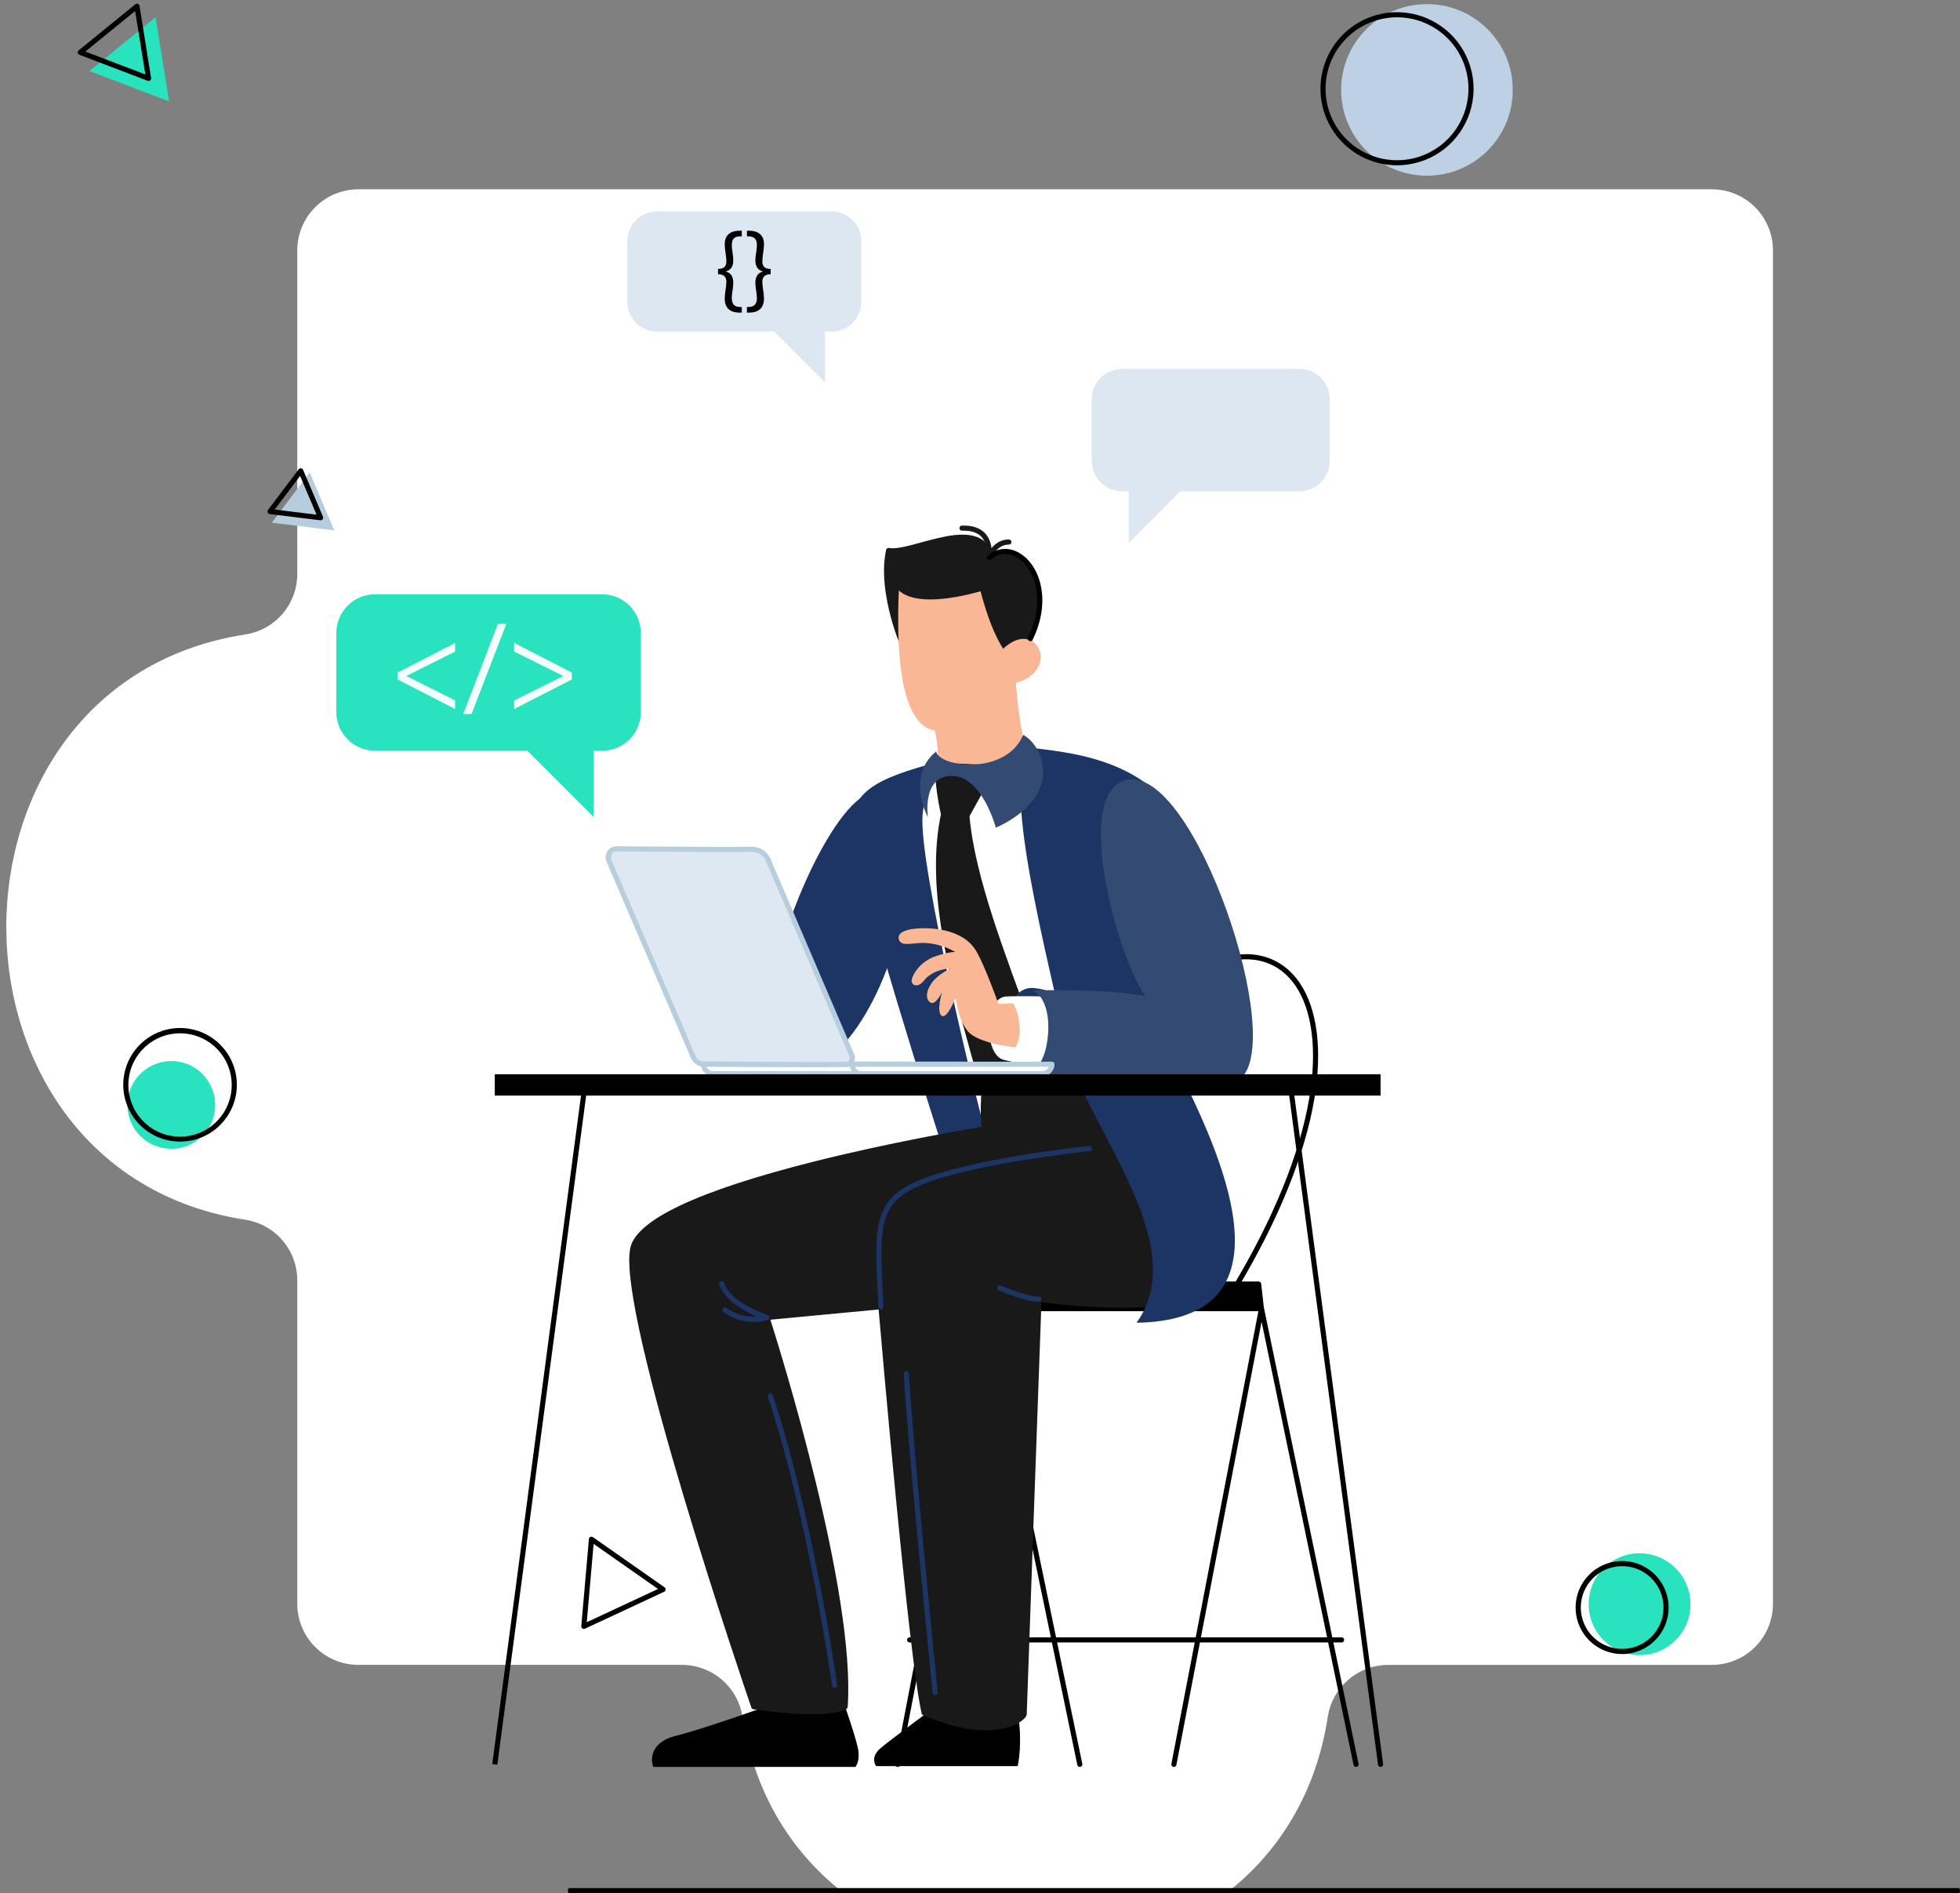 <svg xmlns="http://www.w3.org/2000/svg" width="729" height="704" viewBox="0 0 729 704" fill="none"><rect x="0" y="0" width="729" height="704" fill="#808080" stroke="none"/><g clip-path="url(#clip0_189_1816)"><path d="M110.572 476.017L110.572 596.385C110.572 602.408 112.965 608.184 117.226 612.444C121.486 616.703 127.265 619.095 133.29 619.095L253.695 619.095C259.137 619.109 264.395 621.07 268.516 624.624C272.636 628.179 275.348 633.091 276.159 638.471C294.494 756.922 475.523 756.859 493.847 638.473C494.657 633.093 497.369 628.18 501.49 624.626C505.611 621.071 510.869 619.109 516.312 619.096L636.716 619.096C642.741 619.096 648.519 616.703 652.78 612.444C657.04 608.185 659.434 602.408 659.434 596.385L659.434 93.109C659.434 87.086 657.04 81.309 652.78 77.05C648.519 72.791 642.741 70.398 636.716 70.398L133.288 70.398C127.263 70.398 121.484 72.791 117.224 77.05C112.963 81.309 110.57 87.085 110.57 93.109L110.57 213.479C110.556 218.92 108.594 224.176 105.039 228.296C101.484 232.416 96.57 235.126 91.189 235.937C-27.298 254.267 -27.235 435.24 91.186 453.559C96.568 454.369 101.483 457.079 105.039 461.199C108.596 465.319 110.558 470.575 110.572 476.017Z" fill="white"></path><path d="M498.996 610.755H338.322C338.07 610.755 337.828 610.655 337.65 610.477C337.471 610.299 337.371 610.057 337.371 609.805C337.371 609.553 337.471 609.311 337.65 609.133C337.828 608.955 338.07 608.855 338.322 608.855H498.996C499.249 608.855 499.491 608.955 499.669 609.133C499.847 609.311 499.947 609.553 499.947 609.805C499.947 610.057 499.847 610.299 499.669 610.477C499.491 610.655 499.249 610.755 498.996 610.755Z" fill="black"></path><path d="M401.622 657.04C401.404 657.04 401.192 656.965 401.023 656.827C400.853 656.689 400.736 656.497 400.692 656.283L366.49 491.468L334.812 656.269C334.79 656.393 334.743 656.511 334.675 656.617C334.607 656.722 334.518 656.813 334.414 656.884C334.311 656.956 334.194 657.005 334.071 657.031C333.948 657.057 333.821 657.058 333.697 657.034C333.574 657.01 333.456 656.963 333.351 656.893C333.246 656.824 333.156 656.734 333.086 656.63C333.016 656.525 332.968 656.408 332.944 656.284C332.919 656.161 332.92 656.034 332.945 655.911L365.52 486.439C365.562 486.223 365.677 486.028 365.846 485.888C366.015 485.747 366.227 485.67 366.447 485.668H366.454C366.672 485.668 366.884 485.743 367.054 485.881C367.223 486.019 367.34 486.211 367.384 486.425L402.554 655.897C402.605 656.144 402.557 656.401 402.418 656.611C402.28 656.822 402.063 656.969 401.817 657.02C401.753 657.033 401.688 657.04 401.622 657.04Z" fill="black"></path><path d="M504.364 657.04C504.146 657.04 503.934 656.964 503.765 656.827C503.595 656.689 503.479 656.497 503.434 656.283L469.232 491.468L437.554 656.269C437.532 656.393 437.485 656.511 437.417 656.617C437.349 656.722 437.26 656.813 437.156 656.884C437.053 656.956 436.936 657.005 436.813 657.031C436.69 657.057 436.563 657.058 436.439 657.034C436.316 657.01 436.198 656.963 436.093 656.893C435.988 656.824 435.898 656.734 435.829 656.63C435.759 656.525 435.71 656.408 435.686 656.284C435.662 656.161 435.662 656.034 435.687 655.911L468.263 486.439C468.304 486.223 468.419 486.028 468.588 485.888C468.757 485.747 468.969 485.67 469.189 485.668H469.196C469.415 485.668 469.626 485.743 469.796 485.881C469.965 486.019 470.082 486.211 470.127 486.425L505.297 655.897C505.348 656.144 505.299 656.401 505.161 656.611C505.022 656.822 504.806 656.969 504.559 657.02C504.495 657.034 504.43 657.04 504.364 657.04Z" fill="black"></path><path d="M349.863 486.618H469.162L468.139 477.488H358.996C356.574 477.488 354.251 478.45 352.538 480.162C350.825 481.874 349.863 484.197 349.863 486.618Z" fill="black"></path><path d="M469.163 487.568H349.865C349.613 487.568 349.371 487.468 349.193 487.29C349.014 487.112 348.914 486.87 348.914 486.618C348.917 483.946 349.98 481.383 351.871 479.493C353.761 477.604 356.324 476.54 358.998 476.537H468.14C468.374 476.537 468.6 476.623 468.774 476.779C468.948 476.935 469.059 477.15 469.085 477.382L470.108 486.512C470.123 486.645 470.11 486.78 470.069 486.907C470.028 487.035 469.961 487.152 469.872 487.252C469.783 487.351 469.673 487.431 469.551 487.486C469.429 487.54 469.297 487.568 469.163 487.568ZM350.869 485.668H468.099L467.291 478.438H358.998C356.993 478.44 355.058 479.178 353.56 480.51C352.063 481.842 351.105 483.677 350.87 485.668H350.869Z" fill="black"></path><path d="M376.829 483.004C376.685 483.004 376.542 482.971 376.412 482.907C376.282 482.844 376.168 482.752 376.08 482.638C375.991 482.524 375.929 482.391 375.899 482.25C375.87 482.108 375.872 481.962 375.908 481.822C376.296 480.281 376.69 478.755 377.091 477.244C386.816 440.517 400.323 409.609 416.152 387.856C429.725 369.201 444.759 357.624 458.483 355.257C468.816 353.477 477.656 357.095 483.377 365.446C489.972 375.074 491.914 390.423 488.842 408.665C485.339 429.488 475.403 453.954 460.11 479.418C459.587 480.288 458.714 481.743 417.405 482.566C397.238 482.968 377.031 483.003 376.829 483.004ZM463.474 356.716C461.909 356.72 460.347 356.858 458.806 357.128C445.572 359.409 430.97 370.717 417.689 388.971C401.998 410.537 388.594 441.228 378.928 477.729C378.633 478.843 378.341 479.967 378.051 481.099C407.966 481.033 455.034 480.232 458.552 478.321C473.685 453.1 483.511 428.908 486.969 408.347C489.957 390.592 488.124 375.737 481.808 366.517C477.414 360.104 471.012 356.718 463.474 356.718V356.716Z" fill="black"></path><path d="M331.128 298.726C349.081 327.996 318.306 404.483 293.728 395.508C269.15 386.533 316.356 274.641 331.128 298.726Z" fill="#1D3565"></path><path d="M297.865 397.2C296.342 397.199 294.831 396.929 293.402 396.403C287.942 394.407 285.342 387.661 285.882 376.891C287.248 349.654 309.291 298.439 324.273 294.616C326.421 294.067 329.497 294.249 331.938 298.227C337.989 308.092 339.123 323.775 335.131 342.387C331.508 359.281 324.238 375.609 315.685 386.067C309.667 393.425 303.589 397.2 297.865 397.2ZM326.008 296.29C325.581 296.293 325.156 296.349 324.743 296.457C311.652 299.799 289.199 348.719 287.781 376.987C287.436 383.859 288.244 392.496 294.055 394.617C301.809 397.449 309.297 390.876 314.214 384.865C331.503 363.729 342.552 319.168 330.319 299.222C329.113 297.258 327.695 296.29 326.008 296.29Z" fill="#1D3565"></path><path d="M372.002 619.568C381.362 637.98 377.739 655.788 377.739 655.788H326.41C326.41 655.788 325.051 653.675 327.769 651.11C330.486 648.544 353.584 631.641 353.584 631.641L372.002 619.568Z" fill="black"></path><path d="M378.516 656.738H325.893L325.613 656.302C325.54 656.189 323.865 653.491 327.118 650.419C329.847 647.842 352.079 631.566 353.024 630.875L353.064 630.846L372.369 618.192L372.85 619.138C382.252 637.632 378.821 655.237 378.671 655.978L378.516 656.738ZM327.059 654.838H376.935C377.462 651.346 379.103 636.386 371.628 620.951L354.127 632.423C353.336 633.001 331.033 649.337 328.424 651.801C326.994 653.15 326.935 654.25 327.059 654.838Z" fill="black"></path><path d="M307.392 617.456C314.639 637.981 317.658 647.337 318.262 650.809C318.865 654.281 317.658 656.092 317.658 656.092H243.686C243.686 656.092 241.271 648.848 251.989 646.282C262.708 643.716 293.052 632.699 293.052 632.699L307.392 617.456Z" fill="black"></path><path d="M318.164 657.04H242.998L242.781 656.391C242.242 654.457 242.484 652.389 243.455 650.633C244.853 648.114 247.649 646.342 251.765 645.356C261.841 642.945 289.783 632.868 292.511 631.882L307.767 615.668L308.287 617.141C315.401 637.291 318.562 646.998 319.196 650.646C319.858 654.447 318.505 656.532 318.447 656.619L318.164 657.04ZM244.45 655.139H317.066C317.533 653.8 317.621 652.358 317.322 650.971C316.73 647.568 313.637 638.047 307.012 619.243L293.585 633.514L293.372 633.591C293.068 633.702 262.855 644.656 252.207 647.205C248.631 648.06 246.245 649.524 245.117 651.555C244.514 652.647 244.28 653.904 244.45 655.139Z" fill="black"></path><path d="M353.399 282.109C329.593 288.456 316.252 292.573 316.781 307.908C317.31 323.244 349.581 423.734 349.581 423.734C349.581 423.734 367.154 421.625 366.236 419.788C365.318 417.951 341.078 320.494 343.194 302.512C345.31 284.53 353.399 282.109 353.399 282.109Z" fill="#1D3565"></path><path d="M368.992 380.305C363.94 412.903 366.235 419.788 366.235 419.788C366.235 419.788 240.396 439.989 235.346 464.323C230.296 488.656 280.354 634.659 280.354 634.659C280.354 634.659 306.991 638.793 314.34 634.659C317.554 589.206 285.272 489.908 285.272 489.908L327.658 485.902C327.658 485.902 338.681 615.376 343.733 636.955C370.37 648.433 380.933 638.792 380.933 637.414C380.933 636.037 386.446 483.147 386.446 483.147C386.446 483.147 443.395 491.412 449.366 476.258C455.337 461.105 431.455 378.923 431.455 378.923L368.992 380.305Z" fill="#191919"></path><path d="M366.639 643.434C360.935 643.434 353.27 642.102 343.357 637.828C343.221 637.769 343.1 637.679 343.005 637.565C342.909 637.451 342.842 637.316 342.808 637.172C338.028 616.752 327.815 498.816 326.794 486.937L286.539 490.742C290.084 501.885 318.296 592.219 315.29 634.725C315.278 634.882 315.228 635.034 315.144 635.166C315.06 635.299 314.944 635.409 314.807 635.486C307.259 639.729 281.311 635.767 280.208 635.596C280.037 635.57 279.876 635.497 279.743 635.386C279.61 635.274 279.511 635.129 279.454 634.965C277.407 628.994 229.368 488.437 234.414 464.128C236.59 453.649 259.481 442.843 302.453 432.006C331.08 424.788 359.537 419.934 365.108 419.008C364.652 416.062 363.998 406.322 368.053 380.155C368.087 379.934 368.198 379.733 368.366 379.586C368.534 379.439 368.748 379.356 368.971 379.351L431.431 377.973C431.641 377.968 431.846 378.033 432.014 378.157C432.183 378.281 432.306 378.457 432.365 378.658C433.343 382.026 456.268 461.33 450.248 476.606C447.612 483.294 435.973 486.553 415.654 486.334C406.189 486.157 396.742 485.454 387.356 484.228C386.869 497.745 381.894 635.835 381.883 637.414C381.883 638.564 380.162 639.821 379.421 640.308C377.858 641.342 373.787 643.434 366.639 643.434ZM344.553 636.274C361.742 643.579 371.595 641.738 375.953 639.973C378.522 638.935 379.761 637.7 379.986 637.292C380.118 632.3 385.273 489.278 385.496 483.115C385.5 482.981 385.533 482.85 385.592 482.731C385.651 482.611 385.734 482.505 385.836 482.419C385.939 482.334 386.058 482.271 386.187 482.234C386.315 482.198 386.45 482.189 386.582 482.208C396.235 483.512 405.955 484.256 415.694 484.437C434.859 484.663 446.197 481.708 448.481 475.913C453.977 461.965 433.043 387.927 430.742 379.893L369.813 381.237C365.062 412.23 367.123 419.429 367.144 419.499C367.185 419.629 367.197 419.767 367.18 419.902C367.163 420.038 367.118 420.168 367.046 420.284C366.975 420.401 366.879 420.5 366.766 420.577C366.653 420.653 366.525 420.705 366.39 420.727C366.075 420.778 334.594 425.866 302.91 433.856C261.306 444.348 238.265 454.952 236.277 464.518C231.49 487.578 277.724 623.994 281.067 633.805C284.855 634.353 306.487 637.299 313.428 634.06C316.305 589.066 284.69 491.19 284.369 490.202C284.325 490.067 284.311 489.923 284.33 489.782C284.349 489.641 284.4 489.505 284.478 489.386C284.556 489.267 284.66 489.167 284.782 489.094C284.904 489.02 285.041 488.975 285.183 488.962L327.57 484.956C327.695 484.944 327.821 484.957 327.941 484.994C328.061 485.032 328.172 485.092 328.269 485.173C328.365 485.253 328.444 485.352 328.502 485.463C328.56 485.575 328.596 485.696 328.607 485.821C328.716 487.109 339.527 613.665 344.553 636.274Z" fill="#191919"></path><path d="M422.725 491.873C444.311 462.03 402.059 416.576 396.547 388.569C391.036 360.563 370.204 285.538 384.441 278.193C401.191 280.135 431.852 283.616 442.474 313.272C450.437 335.503 419.052 359.185 439.718 400.505C460.384 441.825 476.919 490.955 422.725 491.873Z" fill="#1D3565"></path><path d="M330.54 204.725C327.086 219.041 335.544 243.174 340.674 247.998C345.805 252.822 353.55 233.761 352.081 221.574C350.612 209.387 330.54 204.725 330.54 204.725Z" fill="#191919"></path><path d="M342.42 249.713C341.517 249.697 340.657 249.33 340.02 248.69C334.656 243.646 326.119 218.986 329.612 204.503C329.671 204.259 329.824 204.048 330.037 203.917C330.251 203.785 330.508 203.743 330.752 203.8C331.598 203.997 351.493 208.759 353.023 221.461C354.235 231.527 349.399 246.61 344.101 249.287C343.582 249.56 343.006 249.706 342.42 249.713ZM331.254 205.897C330.058 211.979 330.79 220.561 333.302 229.669C335.515 237.694 338.815 244.947 341.323 247.306C341.557 247.574 341.879 247.75 342.231 247.802C342.583 247.854 342.942 247.78 343.244 247.591C347.437 245.473 352.313 231.464 351.134 221.688C349.94 211.762 335.147 206.986 331.254 205.897Z" fill="#191919"></path><path d="M336.565 256.982C333.156 243.564 334.046 221.572 334.574 215.723C335.102 209.873 335.792 210.363 351.507 211.471C367.221 212.58 378.011 224.402 378.011 224.402C378.011 224.402 375.459 249.302 380.556 274.455C387.071 306.61 348.871 295.482 348.87 282.912C348.87 275.376 347.608 271.487 347.608 271.487C347.608 271.487 340.385 272.014 336.565 256.982Z" fill="#F9B796"></path><path d="M379.377 246.737C370.187 240.68 365.533 218.722 365.375 218.697C365.217 218.672 340.829 226.57 334.161 217.964C332.284 215.541 329.693 209.792 330.54 204.725C337.875 206.002 356.807 195.634 365.07 201.654C368.17 203.913 367.34 208.472 367.34 208.472C367.34 208.472 372.34 203.227 378.984 208.404C393.53 219.745 379.377 246.737 379.377 246.737Z" fill="#191919"></path><path d="M379.374 247.688C379.188 247.688 379.006 247.634 378.851 247.531C375.039 245.018 369.492 238.181 364.719 219.881L364.715 219.869C356.858 222.092 339.204 226.028 333.407 218.546C331.452 216.024 328.691 209.999 329.601 204.569C329.621 204.445 329.666 204.327 329.733 204.22C329.799 204.114 329.886 204.022 329.989 203.95C330.091 203.877 330.207 203.826 330.329 203.798C330.451 203.771 330.578 203.767 330.701 203.789C333.325 204.244 337.878 203.005 342.694 201.691C350.894 199.458 360.187 196.922 365.627 200.886C367.733 202.42 368.284 204.798 368.376 206.518C370.585 205.209 374.712 203.872 379.565 207.655C394.566 219.349 380.809 246.048 380.216 247.179C380.154 247.297 380.069 247.4 379.965 247.482C379.861 247.565 379.74 247.624 379.612 247.658C379.534 247.678 379.454 247.688 379.374 247.688ZM365.367 217.743C365.418 217.744 365.468 217.749 365.519 217.758C366.155 217.858 366.241 218.185 366.558 219.402C370.81 235.702 375.537 242.503 379.019 245.301C381.335 240.397 390.615 218.679 378.395 209.154C372.539 204.588 368.205 208.943 368.023 209.13C367.882 209.278 367.697 209.376 367.495 209.41C367.294 209.444 367.086 209.412 366.905 209.319C366.723 209.226 366.575 209.077 366.485 208.893C366.394 208.71 366.365 208.503 366.402 208.302C366.409 208.264 367.078 204.294 364.507 202.421C359.805 198.997 350.98 201.403 343.194 203.525C338.489 204.808 334.358 205.936 331.365 205.771C331.003 210.148 333.142 215.103 334.909 217.383C338.521 222.044 349.65 222.239 364.676 217.903C364.899 217.821 365.131 217.767 365.367 217.743Z" fill="#191919"></path><path d="M372.621 241.728C385.789 228.472 395.549 250.768 376.051 254.282L372.621 241.728Z" fill="#F9B796"></path><path d="M367.689 208.377C367.599 208.377 367.508 208.364 367.421 208.339C367.192 208.271 366.996 208.12 366.874 207.915C366.751 207.71 366.71 207.467 366.759 207.233C366.768 207.19 367.65 202.72 365.231 199.851C363.737 198.077 361.249 197.234 357.832 197.339C357.707 197.343 357.583 197.322 357.466 197.278C357.349 197.234 357.243 197.167 357.152 197.081C357.061 196.996 356.987 196.893 356.936 196.78C356.884 196.666 356.856 196.543 356.852 196.418C356.848 196.293 356.869 196.169 356.913 196.052C356.957 195.935 357.024 195.829 357.11 195.738C357.195 195.647 357.298 195.573 357.412 195.522C357.525 195.471 357.648 195.442 357.773 195.438C361.806 195.312 364.807 196.389 366.695 198.637C367.886 200.127 368.603 201.939 368.757 203.839C370.118 202.203 372.233 200.571 375.252 200.606C375.504 200.607 375.745 200.709 375.922 200.888C376.099 201.067 376.198 201.309 376.197 201.561C376.195 201.813 376.094 202.054 375.915 202.232C375.736 202.409 375.493 202.508 375.241 202.506H375.162C370.656 202.506 368.598 207.714 368.577 207.767C368.509 207.946 368.387 208.101 368.228 208.21C368.07 208.319 367.882 208.377 367.689 208.377Z" fill="#191919"></path><path d="M383.228 238.418C383.067 238.418 382.908 238.378 382.767 238.3C382.626 238.222 382.507 238.109 382.421 237.972C382.336 237.836 382.286 237.679 382.278 237.518C382.269 237.357 382.302 237.197 382.372 237.052C388.598 224.28 385.575 212.803 379.368 208.066C375.765 205.317 371.736 205.324 368.591 208.084C368.498 208.169 368.388 208.235 368.269 208.277C368.15 208.319 368.024 208.338 367.898 208.331C367.772 208.324 367.648 208.292 367.535 208.236C367.421 208.181 367.32 208.104 367.236 208.009C367.153 207.914 367.089 207.804 367.049 207.684C367.009 207.564 366.993 207.438 367.003 207.312C367.012 207.186 367.046 207.063 367.104 206.95C367.161 206.838 367.241 206.738 367.337 206.656C371.157 203.304 376.209 203.266 380.522 206.556C387.344 211.762 390.757 224.194 384.082 237.884C384.004 238.044 383.882 238.179 383.731 238.274C383.58 238.368 383.406 238.418 383.228 238.418Z" fill="black"></path><path d="M395.659 428.232C388.863 429.121 379.268 430.52 369.628 432.386C373.414 409.976 338.041 342.357 352.636 296.432L359.329 295.109C358.485 333.551 392.151 393.758 395.659 428.232Z" fill="#191919"></path><path d="M369.627 433.336C369.489 433.336 369.352 433.306 369.226 433.248C369.101 433.19 368.99 433.105 368.9 433C368.811 432.894 368.746 432.77 368.709 432.637C368.673 432.504 368.666 432.364 368.689 432.228C370.081 423.989 365.906 408.983 361.072 391.608C352.82 361.944 342.549 325.027 351.728 296.144C351.78 295.982 351.874 295.837 352.001 295.723C352.128 295.61 352.283 295.533 352.45 295.5L359.143 294.177C359.283 294.15 359.426 294.154 359.564 294.189C359.701 294.224 359.829 294.29 359.938 294.381C360.047 294.472 360.134 294.586 360.192 294.716C360.251 294.845 360.28 294.986 360.278 295.127C359.808 316.528 370.065 344.572 379.984 371.692C387.734 392.883 395.053 412.893 396.604 428.134C396.629 428.38 396.557 428.626 396.403 428.82C396.25 429.013 396.027 429.14 395.782 429.172C389.375 430.009 379.67 431.408 369.807 433.317C369.748 433.329 369.687 433.335 369.627 433.336ZM353.373 297.254C344.661 325.524 354.771 361.863 362.904 391.099C367.556 407.819 371.604 422.371 370.74 431.205C379.736 429.501 388.485 428.224 394.613 427.411C392.891 412.519 385.75 392.993 378.199 372.347C368.399 345.552 358.271 317.861 358.362 296.269L353.373 297.254Z" fill="#191919"></path><path d="M369.489 285.497L359.751 303.074C359.751 303.074 351.203 298.581 350.802 302.292C348.326 290.646 348.783 284.549 348.783 284.549L369.489 285.497Z" fill="#191919"></path><path d="M359.75 304.025C359.596 304.024 359.444 303.987 359.308 303.916C357.065 302.738 353.196 301.288 352.014 301.92C351.903 301.979 351.782 302.07 351.747 302.395C351.723 302.62 351.619 302.829 351.455 302.984C351.29 303.139 351.076 303.231 350.85 303.242C350.624 303.254 350.402 303.184 350.222 303.047C350.043 302.909 349.919 302.712 349.872 302.49C347.396 290.845 347.816 284.733 347.835 284.478C347.855 284.232 347.969 284.003 348.153 283.839C348.338 283.675 348.58 283.59 348.826 283.6L369.532 284.548C369.694 284.555 369.851 284.604 369.989 284.689C370.126 284.774 370.24 284.892 370.319 285.033C370.398 285.175 370.439 285.334 370.44 285.495C370.44 285.657 370.399 285.816 370.321 285.957L360.582 303.535C360.5 303.683 360.379 303.807 360.233 303.893C360.086 303.979 359.919 304.025 359.75 304.025ZM352.826 299.883C355.012 299.883 357.864 301.098 359.361 301.817L367.916 286.375L349.704 285.541C349.687 287.479 349.832 292.437 351.333 300.14C351.809 299.957 352.316 299.87 352.826 299.883Z" fill="#191919"></path><path d="M380.575 273.265C374.032 288.674 349.093 285.204 348.194 279.412C336.822 288.738 345.134 303.899 345.134 303.899C345.134 303.899 342.764 288.434 354.062 288.539C365.361 288.643 370.385 307.757 370.385 307.757C370.385 307.757 389.949 300.037 387.799 284.862C386.565 276.151 380.575 273.265 380.575 273.265Z" fill="#334B72"></path><path d="M383.777 368.31C372.194 368.379 372.513 396.584 382.103 398.853C391.692 401.121 400.683 395.633 401.138 386.502C402.017 368.855 383.777 368.31 383.777 368.31Z" fill="#1D3565"></path><path d="M386.441 400.318C384.906 400.315 383.377 400.133 381.885 399.777C375.931 398.369 373.279 388.416 374.233 380.002C375.116 372.234 378.77 367.389 383.77 367.36C383.781 367.36 383.792 367.36 383.804 367.36C384.158 367.37 392.544 367.685 397.887 373.471C400.94 376.777 402.354 381.177 402.086 386.549C402.002 388.611 401.458 390.629 400.493 392.453C399.528 394.278 398.166 395.864 396.508 397.094C393.591 399.232 390.058 400.364 386.441 400.318ZM383.763 369.26C379.045 369.304 376.723 374.946 376.124 380.216C375.255 387.856 377.539 396.798 382.323 397.928C387.106 399.058 391.868 398.204 395.369 395.575C396.803 394.51 397.98 393.139 398.814 391.56C399.648 389.982 400.118 388.236 400.189 386.452C400.43 381.616 399.191 377.684 396.502 374.769C391.81 369.682 384.151 369.277 383.763 369.26Z" fill="#1D3565"></path><path d="M374.597 370.526C365.662 370.579 365.908 392.338 373.306 394.088C380.704 395.839 391.515 390.667 387.992 384.56C384.468 378.453 374.597 370.526 374.597 370.526Z" fill="white"></path><path d="M408.539 380.999C409.31 393.495 366.631 391.547 359.991 383.503C356.082 378.766 355.489 370.85 355.489 370.85C355.489 370.85 352.357 379.053 350.255 377.715C348.154 376.376 350.355 368.972 350.355 368.972C350.355 368.972 347.922 374.098 346.003 372.749C344.085 371.4 344.453 368.442 346.649 365.371C348.845 362.299 353.571 360.101 353.571 360.101C353.571 360.101 347.198 360.179 343.609 364.686C341.585 367.226 339.296 366.65 339.097 364.919C338.898 363.188 341.909 357.474 348.331 355.452C353.883 353.704 355.307 354.013 355.307 354.013C352.14 352.155 348.599 351.024 344.941 350.703C340.05 350.221 335.364 352.387 334.355 349.42C333.346 346.454 338.062 345.115 343.934 345.173C352.774 345.259 359.345 348.075 362.574 352.829C365.804 357.583 371.379 373.369 371.379 373.369C371.379 373.369 407.862 370.034 408.539 380.999Z" fill="#F9B796"></path><path d="M401.324 399.203C391.888 398.073 382.531 396.365 373.305 394.088C375.224 392.876 376.787 391.177 377.836 389.164C378.886 387.152 379.383 384.897 379.277 382.63C378.873 373.243 374.596 370.526 374.596 370.526C374.596 370.526 389.439 370.059 401.324 371.311V399.203Z" fill="white"></path><path d="M418.726 290.07C444.047 283.585 479.412 388.811 460.788 401.572C442.163 414.333 382.105 398.855 382.105 398.855C382.105 398.855 388.902 398.37 389.849 384.002C390.48 374.395 386.787 368.857 383.78 368.312C383.78 368.312 410.356 367.475 426.05 370.402C416.424 357.851 398.428 295.718 418.726 290.07Z" fill="#334B72"></path><path d="M327.654 486.854C327.411 486.854 327.177 486.76 327.001 486.593C326.824 486.426 326.719 486.198 326.706 485.955L326.666 485.23C325.842 470.077 325.296 460.066 327.432 452.978C329.593 445.809 334.371 441.572 344.48 437.865C350.58 435.632 358.979 433.474 369.444 431.451C379.352 429.533 389.1 428.129 395.533 427.288C401.283 426.528 405.089 426.126 405.126 426.122C405.377 426.096 405.628 426.17 405.824 426.328C406.02 426.487 406.145 426.717 406.171 426.968C406.198 427.218 406.123 427.469 405.965 427.665C405.806 427.861 405.576 427.986 405.325 428.012C405.288 428.016 401.504 428.416 395.781 429.172C389.373 430.01 379.666 431.408 369.805 433.317C359.439 435.319 351.139 437.451 345.134 439.648C326.462 446.495 326.908 454.678 328.564 485.125L328.604 485.85C328.618 486.102 328.531 486.348 328.363 486.536C328.194 486.724 327.958 486.837 327.707 486.851C327.689 486.853 327.672 486.854 327.654 486.854Z" fill="#1D3565"></path><path d="M386.346 484.101C385.491 484.101 381.18 483.871 371.49 479.805C371.372 479.759 371.266 479.689 371.175 479.601C371.085 479.512 371.014 479.407 370.965 479.29C370.916 479.174 370.891 479.049 370.891 478.923C370.891 478.796 370.916 478.671 370.965 478.555C371.014 478.438 371.085 478.333 371.175 478.245C371.265 478.156 371.372 478.086 371.49 478.04C371.607 477.993 371.732 477.97 371.859 477.972C371.985 477.975 372.109 478.002 372.225 478.053C382.391 482.317 386.357 482.198 386.398 482.2C386.647 482.193 386.888 482.282 387.071 482.45C387.254 482.618 387.364 482.851 387.378 483.099C387.391 483.346 387.307 483.59 387.144 483.776C386.98 483.963 386.75 484.079 386.502 484.098C386.484 484.099 386.437 484.101 386.346 484.101Z" fill="#1D3565"></path><path d="M280.309 491.563C276.273 491.573 272.338 490.298 269.075 487.922C268.972 487.85 268.885 487.758 268.818 487.652C268.751 487.546 268.705 487.427 268.685 487.303C268.664 487.179 268.668 487.052 268.696 486.93C268.725 486.808 268.777 486.692 268.85 486.59C268.924 486.488 269.017 486.402 269.124 486.336C269.231 486.27 269.35 486.226 269.474 486.207C269.598 486.187 269.725 486.192 269.847 486.222C269.97 486.252 270.085 486.306 270.186 486.38C273.507 488.77 277.568 489.907 281.648 489.59C277.16 487.729 269.542 483.76 267.502 477.641C267.422 477.402 267.441 477.141 267.554 476.915C267.667 476.689 267.865 476.518 268.104 476.438C268.344 476.358 268.605 476.377 268.831 476.49C269.056 476.603 269.228 476.801 269.308 477.04C271.88 484.752 285.413 488.96 285.549 489.001C285.741 489.06 285.909 489.178 286.029 489.337C286.15 489.497 286.217 489.691 286.22 489.891C286.224 490.092 286.165 490.288 286.05 490.452C285.936 490.616 285.773 490.74 285.583 490.806C283.875 491.329 282.096 491.584 280.309 491.563Z" fill="#1D3565"></path><path d="M347.828 630.349C347.593 630.348 347.366 630.261 347.191 630.103C347.017 629.945 346.907 629.728 346.884 629.493C346.795 628.616 337.949 541.405 336.13 510.775C336.117 510.524 336.203 510.278 336.37 510.091C336.537 509.903 336.772 509.789 337.023 509.775C337.274 509.76 337.521 509.845 337.709 510.011C337.898 510.178 338.012 510.412 338.028 510.663C339.846 541.253 348.686 628.424 348.775 629.302C348.789 629.434 348.774 629.568 348.732 629.694C348.691 629.82 348.623 629.936 348.534 630.035C348.445 630.133 348.336 630.212 348.214 630.266C348.093 630.32 347.961 630.347 347.828 630.347V630.349Z" fill="#1D3565"></path><path d="M310.416 627.589C310.186 627.589 309.965 627.506 309.792 627.356C309.62 627.205 309.507 626.998 309.475 626.771C309.39 626.159 300.724 565.01 285.595 519.332C285.516 519.093 285.535 518.832 285.648 518.607C285.761 518.381 285.96 518.21 286.199 518.131C286.439 518.052 286.7 518.071 286.925 518.184C287.151 518.297 287.322 518.495 287.401 518.735C302.585 564.578 311.274 625.894 311.359 626.508C311.394 626.757 311.329 627.01 311.177 627.211C311.026 627.412 310.801 627.545 310.551 627.58C310.506 627.587 310.461 627.59 310.416 627.589Z" fill="#1D3565"></path><path d="M354.467 399.23H265.128C264.203 399.23 263.316 398.863 262.662 398.209C262.008 397.555 261.641 396.669 261.641 395.744H357.955C357.955 396.669 357.587 397.555 356.933 398.209C356.279 398.863 355.392 399.23 354.467 399.23Z" fill="white"></path><path d="M354.468 400.181H265.129C263.952 400.179 262.824 399.711 261.992 398.88C261.16 398.048 260.693 396.92 260.691 395.744C260.691 395.492 260.791 395.25 260.97 395.072C261.148 394.894 261.39 394.794 261.642 394.794H357.955C358.208 394.794 358.449 394.894 358.628 395.072C358.806 395.25 358.906 395.492 358.906 395.744C358.905 396.92 358.437 398.048 357.605 398.88C356.773 399.711 355.645 400.179 354.468 400.181ZM262.777 396.694C262.967 397.162 263.292 397.563 263.711 397.846C264.13 398.128 264.624 398.28 265.129 398.28H354.468C354.973 398.28 355.467 398.128 355.886 397.846C356.305 397.563 356.63 397.162 356.82 396.694H262.777Z" fill="#B7CEDE"></path><path d="M387.775 399.23H320.39C319.465 399.23 318.578 398.863 317.924 398.209C317.27 397.555 316.902 396.669 316.902 395.744H391.263C391.263 396.669 390.895 397.555 390.241 398.209C389.587 398.863 388.7 399.23 387.775 399.23Z" fill="white"></path><path d="M387.777 400.181H320.391C319.215 400.179 318.087 399.711 317.255 398.88C316.423 398.048 315.955 396.92 315.953 395.744C315.953 395.492 316.053 395.25 316.232 395.072C316.41 394.894 316.652 394.794 316.904 394.794H391.264C391.516 394.794 391.758 394.894 391.936 395.072C392.114 395.25 392.215 395.492 392.215 395.744C392.213 396.92 391.745 398.048 390.913 398.88C390.081 399.711 388.953 400.179 387.777 400.181ZM318.039 396.694C318.229 397.162 318.554 397.563 318.973 397.846C319.392 398.128 319.886 398.28 320.391 398.28H387.777C388.282 398.28 388.776 398.128 389.195 397.846C389.614 397.563 389.939 397.162 390.129 396.694H318.039Z" fill="#B7CEDE"></path><path d="M279.643 315.806C266.601 315.986 228.679 315.644 228.679 315.644C228.217 315.76 227.786 315.976 227.416 316.278C227.047 316.579 226.749 316.958 226.542 317.387C226.336 317.817 226.227 318.287 226.223 318.763C226.219 319.24 226.319 319.711 226.518 320.145L257.868 393.097C258.278 394.048 259.011 394.823 259.937 395.285C260.864 395.748 261.925 395.868 262.931 395.624C262.931 395.624 302.205 396.025 314.57 395.794C314.978 395.808 315.383 395.718 315.746 395.531C316.109 395.344 316.418 395.066 316.644 394.726C316.869 394.385 317.003 393.992 317.032 393.585C317.062 393.178 316.987 392.77 316.813 392.4L285.67 319.68C285.149 318.52 284.302 317.536 283.232 316.849C282.162 316.161 280.915 315.799 279.643 315.806Z" fill="#DEE8F2"></path><path d="M303.035 396.816C287.365 396.816 264.934 396.594 263.044 396.575C261.83 396.834 260.564 396.665 259.46 396.097C258.356 395.529 257.482 394.597 256.987 393.46L225.642 320.52C225.394 319.952 225.271 319.337 225.282 318.717C225.293 318.097 225.438 317.487 225.707 316.928C225.975 316.387 226.357 315.911 226.827 315.531C227.296 315.151 227.842 314.877 228.426 314.727C228.51 314.701 228.598 314.689 228.686 314.694C229.066 314.697 266.745 315.035 279.628 314.856H279.723C281.166 314.87 282.575 315.297 283.783 316.085C284.991 316.874 285.949 317.992 286.542 319.307L317.685 392.027C317.916 392.534 318.017 393.091 317.978 393.647C317.939 394.202 317.762 394.74 317.462 395.21C317.149 395.685 316.721 396.074 316.219 396.342C315.717 396.61 315.155 396.749 314.586 396.746C311.839 396.795 307.741 396.816 303.035 396.816ZM262.929 394.673H262.939C263.331 394.678 302.338 395.073 314.55 394.844C314.807 394.85 315.062 394.793 315.292 394.676C315.522 394.56 315.718 394.388 315.865 394.177C315.995 393.968 316.069 393.73 316.081 393.484C316.094 393.239 316.044 392.995 315.937 392.774L284.794 320.054C284.35 319.065 283.627 318.227 282.714 317.641C281.801 317.056 280.738 316.748 279.653 316.756C267.154 316.929 231.37 316.619 228.81 316.596C228.51 316.686 228.231 316.836 227.991 317.037C227.751 317.238 227.554 317.486 227.413 317.766C227.265 318.081 227.187 318.424 227.184 318.772C227.181 319.12 227.252 319.465 227.394 319.782L258.739 392.722C259.055 393.465 259.624 394.072 260.345 394.435C261.066 394.798 261.893 394.894 262.678 394.707C262.76 394.685 262.844 394.674 262.929 394.673Z" fill="#B7CEDE"></path><path d="M513.483 399.468H184.031V407.401H513.483V399.468Z" fill="black"></path><path d="M184.974 656.215L183.09 655.965L216.879 401.548C216.914 401.299 217.046 401.075 217.246 400.924C217.445 400.772 217.697 400.705 217.945 400.738C218.194 400.772 218.42 400.901 218.573 401.1C218.726 401.298 218.795 401.549 218.764 401.798L184.974 656.215Z" fill="black"></path><path d="M513.482 657.04C513.252 657.04 513.029 656.956 512.856 656.804C512.683 656.653 512.571 656.443 512.541 656.215L478.752 401.8C478.734 401.676 478.741 401.55 478.773 401.428C478.804 401.307 478.86 401.193 478.936 401.093C479.011 400.993 479.106 400.909 479.215 400.846C479.323 400.783 479.443 400.742 479.568 400.726C479.692 400.709 479.818 400.717 479.94 400.75C480.061 400.782 480.174 400.839 480.273 400.915C480.373 400.992 480.456 401.088 480.518 401.196C480.58 401.305 480.62 401.426 480.636 401.55L514.428 655.967C514.461 656.217 514.393 656.469 514.24 656.669C514.087 656.87 513.86 657.001 513.61 657.034C513.568 657.039 513.525 657.041 513.482 657.04Z" fill="black"></path><path d="M223.937 220.991H139.486C135.665 220.991 132 222.509 129.298 225.21C126.596 227.911 125.078 231.574 125.078 235.394V264.763C125.078 268.583 126.596 272.246 129.298 274.947C132 277.649 135.665 279.166 139.486 279.166H196.151L220.763 303.771V279.166H223.938C225.83 279.166 227.704 278.794 229.452 278.07C231.2 277.346 232.788 276.285 234.126 274.947C235.464 273.61 236.525 272.022 237.249 270.275C237.973 268.527 238.346 266.654 238.346 264.763V235.394C238.346 233.503 237.973 231.63 237.249 229.882C236.525 228.135 235.464 226.547 234.126 225.209C232.788 223.872 231.199 222.811 229.451 222.087C227.703 221.363 225.83 220.991 223.937 220.991Z" fill="#29E3BE"></path><path d="M309.285 78.611H244.39C242.936 78.611 241.496 78.897 240.152 79.454C238.809 80.01 237.588 80.825 236.56 81.853C235.531 82.881 234.716 84.102 234.159 85.445C233.603 86.788 233.316 88.227 233.316 89.681V112.25C233.317 115.185 234.484 118 236.561 120.076C238.638 122.151 241.454 123.317 244.39 123.317H287.932L306.844 142.224V123.317H309.285C312.221 123.317 315.037 122.151 317.113 120.075C319.189 118 320.356 115.185 320.356 112.25V89.681C320.356 86.746 319.189 83.93 317.113 81.854C315.037 79.778 312.221 78.612 309.285 78.611Z" fill="#DDE7F1"></path><path d="M417.316 137.195H483.331C486.318 137.195 489.183 138.381 491.296 140.493C493.408 142.604 494.595 145.469 494.595 148.455V171.413C494.595 174.399 493.408 177.263 491.296 179.375C489.183 181.487 486.318 182.673 483.331 182.673H439.036L419.797 201.906V182.673H417.315C414.327 182.673 411.462 181.487 409.35 179.375C407.238 177.263 406.051 174.399 406.051 171.413V148.455C406.051 146.977 406.342 145.512 406.908 144.146C407.474 142.779 408.304 141.538 409.35 140.492C410.396 139.447 411.638 138.617 413.005 138.051C414.372 137.485 415.837 137.194 417.316 137.195Z" fill="#DDE7F1"></path><path d="M225.381 570.225L221.875 610.25L258.301 593.272L225.381 570.225Z" fill="white"></path><path d="M217.149 605.73C217.018 605.73 216.887 605.703 216.767 605.65C216.646 605.597 216.538 605.519 216.449 605.422C216.36 605.325 216.292 605.21 216.25 605.085C216.207 604.961 216.191 604.828 216.203 604.697L219.04 572.298C219.054 572.132 219.112 571.972 219.208 571.836C219.304 571.699 219.434 571.59 219.585 571.519C219.736 571.449 219.903 571.419 220.07 571.434C220.236 571.448 220.395 571.507 220.532 571.602L247.18 590.259C247.317 590.354 247.426 590.484 247.497 590.635C247.567 590.786 247.597 590.953 247.582 591.119C247.568 591.286 247.51 591.445 247.414 591.582C247.319 591.718 247.189 591.828 247.038 591.898L217.552 605.642C217.426 605.7 217.289 605.731 217.149 605.73ZM220.79 574.103L218.24 603.224L244.741 590.87L220.79 574.103Z" fill="black"></path><path d="M115.181 175.68L101.082 194.374L124.326 197.234L115.181 175.68Z" fill="#B6CDDD"></path><path d="M119.251 193.476C119.212 193.476 119.173 193.474 119.135 193.47L100.319 191.155C100.153 191.135 99.996 191.071 99.863 190.971C99.729 190.871 99.625 190.737 99.56 190.583C99.495 190.429 99.471 190.261 99.492 190.096C99.512 189.93 99.576 189.773 99.676 189.64L111.089 174.507C111.189 174.374 111.323 174.269 111.477 174.204C111.63 174.139 111.799 174.115 111.964 174.136C112.13 174.156 112.287 174.22 112.421 174.32C112.554 174.421 112.658 174.554 112.723 174.708L120.126 192.155C120.187 192.3 120.211 192.457 120.197 192.613C120.183 192.77 120.13 192.92 120.043 193.051C119.957 193.182 119.839 193.289 119.7 193.363C119.562 193.437 119.408 193.476 119.251 193.476ZM102.185 189.47L117.733 191.382L111.616 176.965L102.185 189.47Z" fill="black"></path><path d="M79.005 416.605C82.169 408.164 77.89 398.757 69.447 395.593C61.004 392.43 51.594 396.708 48.429 405.148C45.265 413.589 49.544 422.996 57.987 426.16C66.43 429.323 75.841 425.045 79.005 416.605Z" fill="#29E3BE"></path><path d="M67.011 424.508C61.796 424.518 56.762 422.6 52.877 419.122C48.993 415.645 46.531 410.854 45.968 405.672C45.404 400.489 46.777 395.282 49.823 391.051C52.87 386.82 57.373 383.865 62.468 382.754C67.563 381.643 72.889 382.455 77.42 385.034C81.952 387.613 85.37 391.776 87.016 396.723C88.661 401.669 88.419 407.049 86.335 411.828C84.251 416.607 80.473 420.446 75.728 422.607C72.991 423.855 70.019 424.503 67.011 424.508ZM66.992 384.235C62.189 384.228 57.558 386.018 54.009 389.252C50.46 392.487 48.249 396.932 47.813 401.713C47.377 406.494 48.746 411.266 51.651 415.089C54.556 418.912 58.786 421.51 63.511 422.372C68.236 423.234 73.112 422.298 77.181 419.747C81.249 417.197 84.216 413.216 85.498 408.589C86.779 403.962 86.283 399.023 84.105 394.744C81.928 390.465 78.228 387.155 73.733 385.465C71.578 384.652 69.294 384.236 66.992 384.235Z" fill="black"></path><path d="M628.645 598.704C629.845 588.312 622.391 578.915 611.996 577.715C601.602 576.515 592.202 583.967 591.002 594.358C589.801 604.75 597.255 614.147 607.65 615.347C618.044 616.547 627.444 609.096 628.645 598.704Z" fill="#29E3BE"></path><path d="M603.301 615.062C600.634 615.058 598.005 614.437 595.618 613.248C593.231 612.059 591.152 610.334 589.542 608.209C587.932 606.083 586.836 603.615 586.339 600.996C585.841 598.377 585.956 595.678 586.675 593.111C587.394 590.543 588.696 588.177 590.481 586.196C592.266 584.216 594.485 582.675 596.965 581.693C599.444 580.712 602.117 580.317 604.775 580.539C607.432 580.762 610.002 581.595 612.284 582.975C615.21 584.745 617.545 587.343 618.995 590.441C620.444 593.538 620.942 596.995 620.426 600.375C619.91 603.756 618.403 606.907 616.095 609.431C613.788 611.955 610.783 613.738 607.462 614.555C606.1 614.891 604.703 615.061 603.301 615.062ZM603.358 582.381C599.638 582.377 596.043 583.72 593.238 586.162C590.433 588.604 588.608 591.979 588.101 595.663C587.594 599.346 588.439 603.089 590.479 606.198C592.52 609.306 595.618 611.571 599.2 612.572C602.782 613.572 606.606 613.242 609.963 611.641C613.32 610.04 615.984 607.278 617.46 603.865C618.937 600.452 619.126 596.62 617.994 593.079C616.862 589.537 614.484 586.525 611.301 584.601C608.905 583.153 606.158 582.385 603.358 582.381Z" fill="black"></path><path d="M553.309 55.99C565.772 43.531 565.772 23.331 553.309 10.871C540.846 -1.588 520.639 -1.588 508.176 10.871C495.713 23.331 495.713 43.531 508.176 55.99C520.639 68.45 540.846 68.45 553.309 55.99Z" fill="#BED1E4"></path><path d="M519.595 61.469C514.934 61.468 510.344 60.323 506.229 58.134C502.115 55.946 498.6 52.781 495.994 48.918C493.389 45.054 491.771 40.611 491.285 35.977C490.798 31.342 491.457 26.66 493.203 22.34C494.949 18.02 497.73 14.194 501.3 11.199C504.871 8.204 509.123 6.131 513.682 5.162C518.241 4.194 522.968 4.358 527.449 5.643C531.929 6.927 536.026 9.291 539.379 12.527C543.463 16.467 546.277 21.537 547.458 27.086C548.639 32.636 548.134 38.412 546.007 43.672C543.881 48.933 540.23 53.438 535.524 56.609C530.817 59.78 525.27 61.472 519.595 61.469ZM519.612 6.441C519.451 6.441 519.291 6.441 519.13 6.445C512.982 6.554 507.062 8.79 502.378 12.773C497.694 16.756 494.537 22.239 493.444 28.289C492.351 34.338 493.39 40.579 496.384 45.948C499.378 51.318 504.142 55.483 509.863 57.735C515.585 59.987 521.91 60.185 527.762 58.297C533.614 56.41 538.63 52.551 541.956 47.381C545.281 42.21 546.71 36.047 546 29.941C545.289 23.835 542.483 18.164 538.059 13.895C533.118 9.1 526.498 6.425 519.612 6.441Z" fill="black"></path><path d="M728.553 704H211.679C211.431 704 211.23 703.572 211.23 703.05C211.23 702.527 211.431 702.1 211.679 702.1H728.553C728.8 702.1 729.001 702.527 729.001 703.05C729.001 703.572 728.8 704 728.553 704Z" fill="black"></path><path d="M57.867 6.405L33.266 26.417L62.903 37.71L57.867 6.405Z" fill="#29E3BE"></path><path d="M55.255 30.1C55.14 30.1 55.025 30.078 54.917 30.037L29.526 20.362C29.37 20.302 29.233 20.203 29.127 20.074C29.022 19.944 28.953 19.79 28.926 19.625C28.9 19.46 28.917 19.291 28.976 19.136C29.036 18.98 29.135 18.842 29.265 18.737L50.341 1.592C50.471 1.486 50.626 1.417 50.79 1.39C50.955 1.364 51.124 1.381 51.28 1.441C51.436 1.5 51.573 1.6 51.679 1.729C51.784 1.858 51.853 2.013 51.88 2.178L56.194 28.998C56.216 29.134 56.208 29.273 56.171 29.405C56.134 29.538 56.069 29.661 55.979 29.766C55.89 29.87 55.779 29.954 55.654 30.012C55.529 30.07 55.393 30.1 55.255 30.1ZM31.741 19.172L54.056 27.674L50.264 4.104L31.741 19.172Z" fill="black"></path><path d="M147.844 250.127L169.282 239.088V242.275L151.217 251.328V251.42L169.282 260.473V263.66L147.844 252.621L147.844 250.127Z" fill="#F4FEFC"></path><path d="M172.289 265.508L185.18 232.021H188.321L175.384 265.508H172.289Z" fill="#F4FEFC"></path><path d="M212.672 252.667L191.234 263.66V260.473L209.437 251.42V251.328L191.234 242.275V239.088L212.672 250.081V252.667Z" fill="#F4FEFC"></path><path d="M267.066 100.007C269.781 100.007 270.163 98.516 270.163 97.178C270.137 96.102 270.035 95.029 269.857 93.967C269.68 92.918 269.577 91.858 269.552 90.795C269.552 87.279 271.845 85.788 275.095 85.788H275.898V87.89H275.21C272.954 87.89 272.19 89.113 272.19 91.177C272.205 92.088 272.294 92.995 272.457 93.891C272.625 94.85 272.715 95.822 272.724 96.796C272.763 99.242 271.693 100.465 269.972 100.924V101C271.693 101.42 272.763 102.72 272.724 105.166C272.717 106.14 272.627 107.112 272.457 108.071C272.294 108.979 272.205 109.9 272.19 110.823C272.19 112.963 273.068 114.149 275.21 114.149H275.898V116.251H275.095C271.922 116.251 269.552 114.873 269.552 111.015C269.577 109.964 269.68 108.916 269.857 107.879C270.035 106.856 270.137 105.821 270.163 104.783C270.163 103.598 269.781 101.955 267.066 101.955V100.007Z" fill="black"></path><path d="M286.644 101.956C283.93 101.956 283.548 103.599 283.548 104.784C283.573 105.822 283.676 106.857 283.854 107.88C284.031 108.916 284.133 109.964 284.159 111.016C284.159 114.876 281.751 116.252 278.615 116.252H277.812V114.149H278.463C280.604 114.111 281.521 112.965 281.521 110.823C281.487 109.901 281.397 108.983 281.253 108.071C281.07 107.113 280.968 106.142 280.947 105.166C280.947 102.721 282.018 101.421 283.7 101.001V100.924C282.018 100.465 280.947 99.242 280.947 96.796C280.97 95.821 281.072 94.85 281.253 93.892C281.397 92.993 281.487 92.087 281.521 91.178C281.521 89.114 280.718 87.929 278.501 87.891H277.812V85.788H278.577C281.827 85.788 284.159 87.279 284.159 90.795C284.133 91.859 284.031 92.919 283.854 93.968C283.676 95.029 283.573 96.103 283.548 97.179C283.548 98.516 283.928 100.007 286.644 100.007V101.956Z" fill="black"></path></g><defs><clipPath id="clip0_189_1816"><rect width="729" height="704" fill="white"></rect></clipPath></defs></svg>